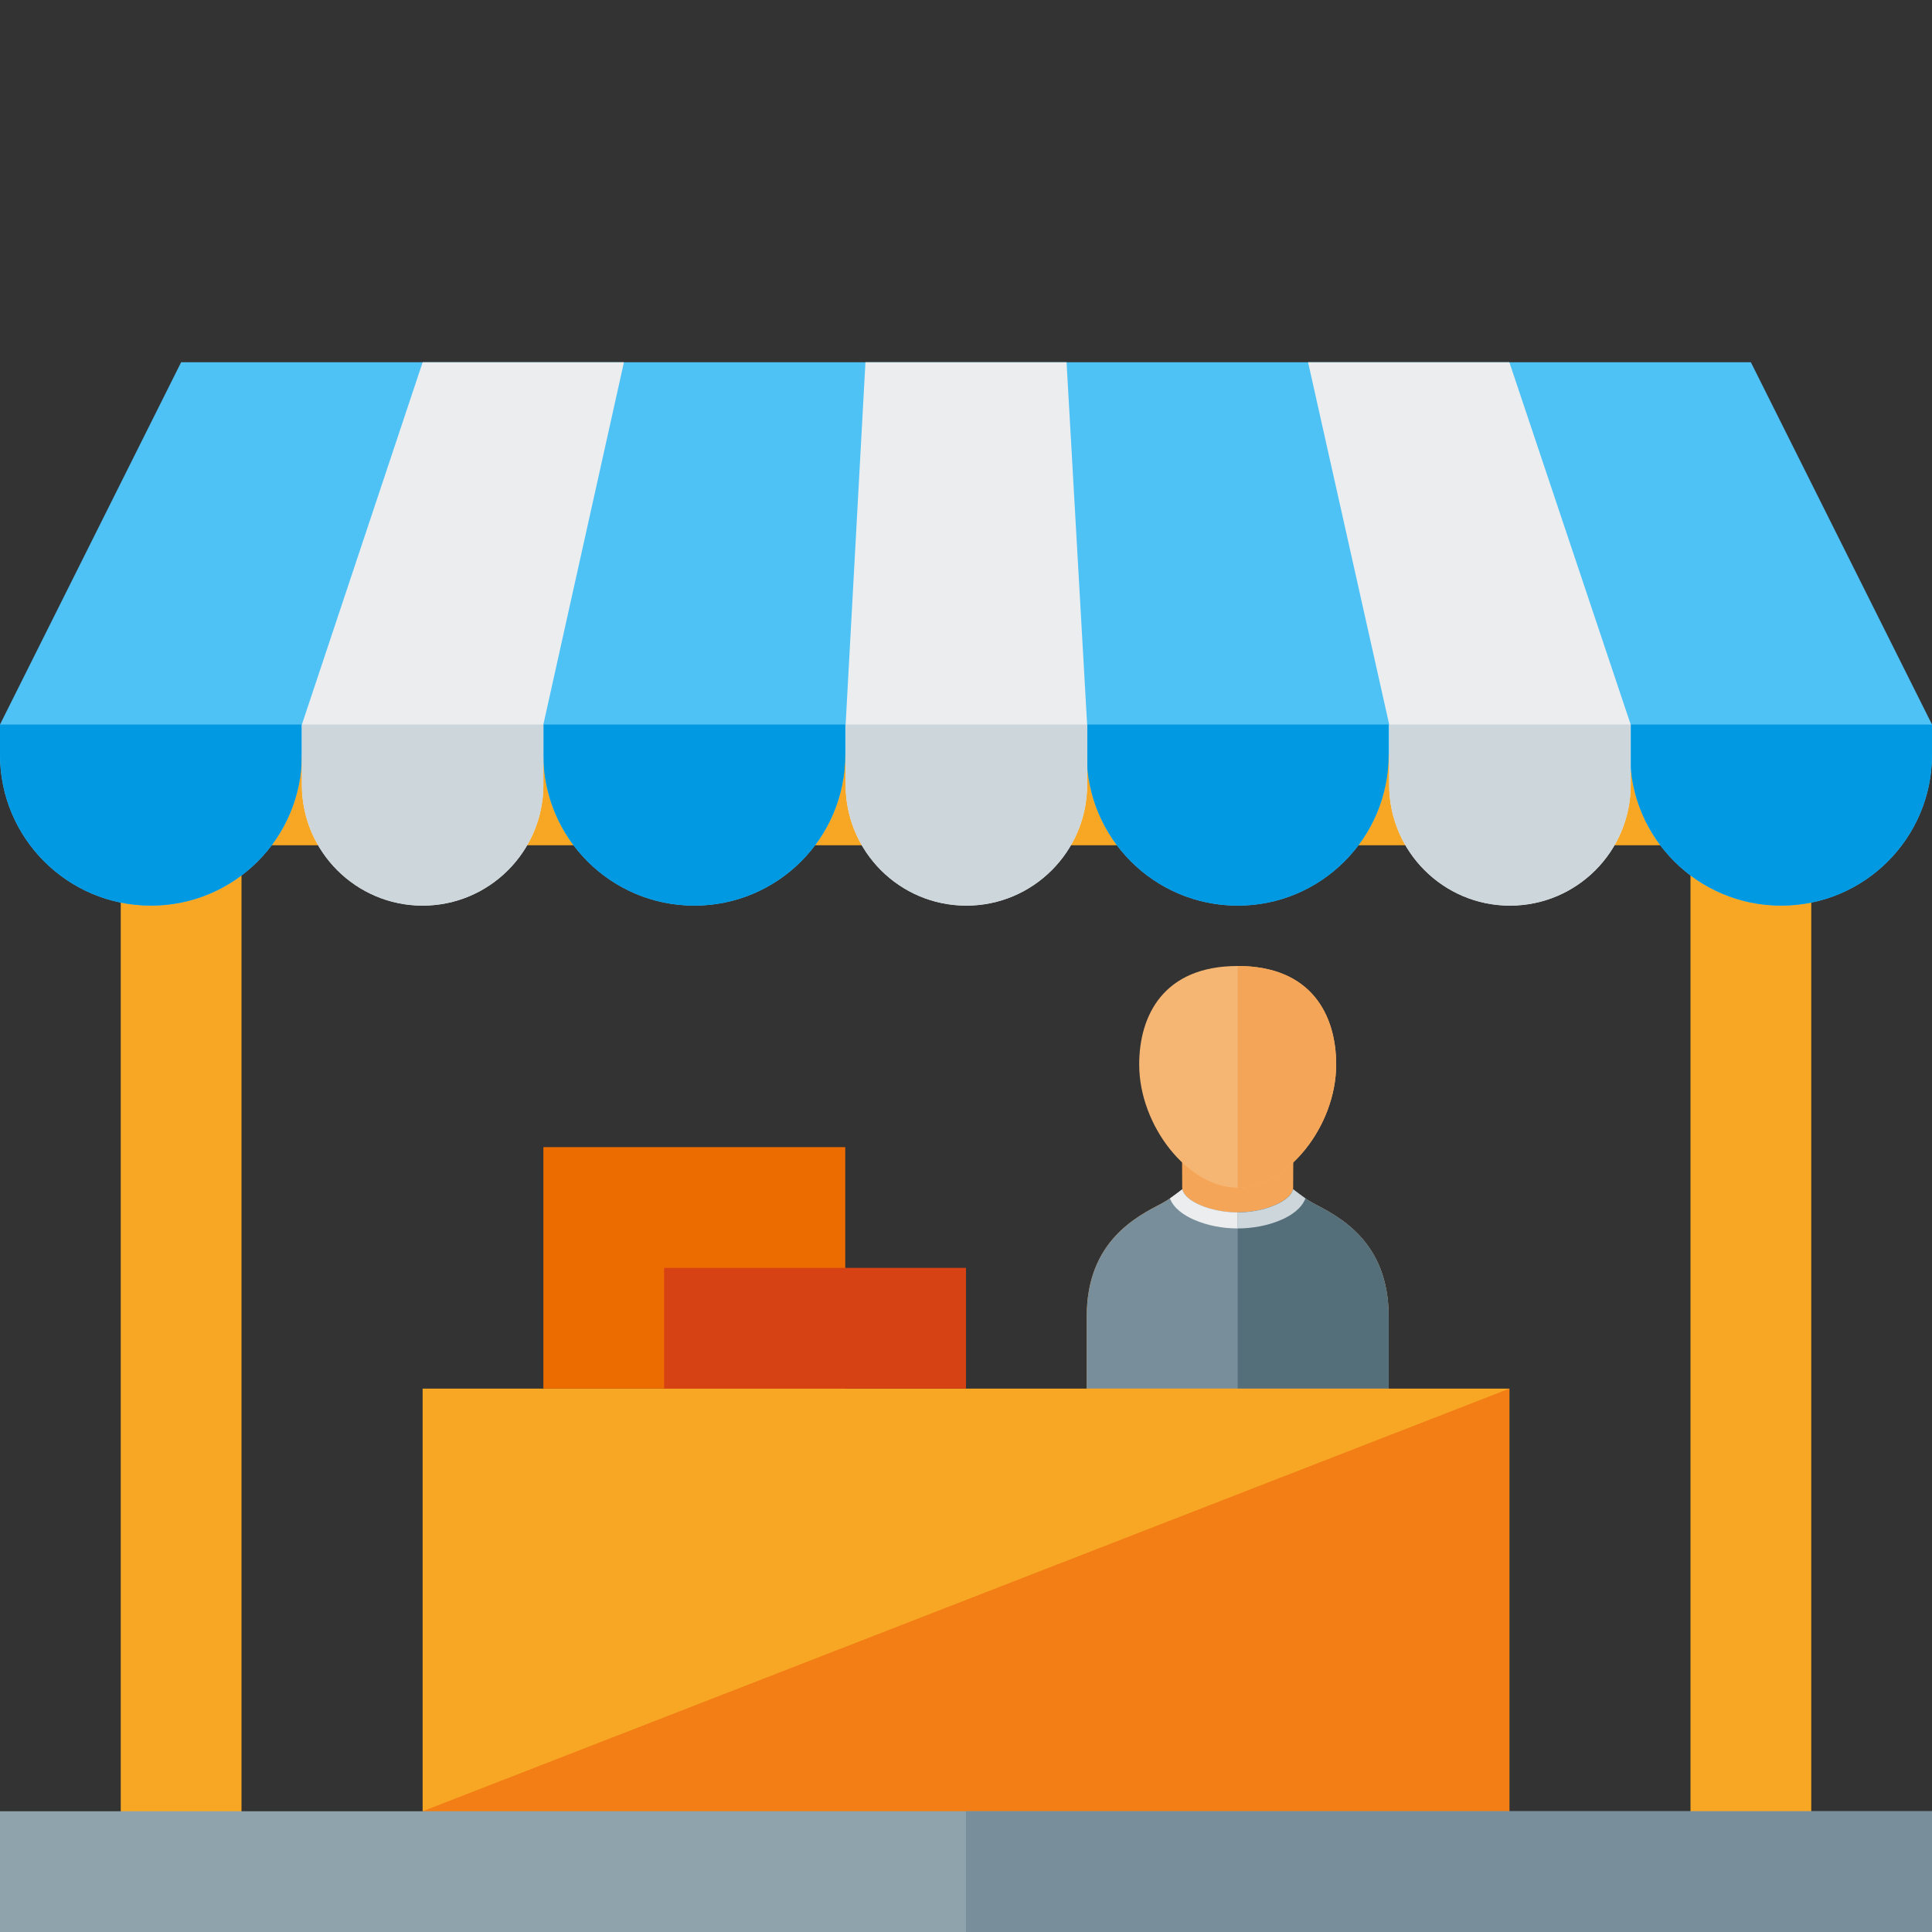 <svg version="1.1" xmlns="http://www.w3.org/2000/svg" xmlns:xlink="http://www.w3.org/1999/xlink" viewBox="0 0 512 512"><rect x="0" y="0" width="512" height="512" fill="#333333" stroke="none"/><g><path d="M313.35,315.15c-2.05,1.6 -3.9,2.95 -5.35,3.7c-6.65,3.5 -20,10 -20,30l0,19.15l80,0l0,-19.15c0,-20 -13.35,-26.5 -20,-30c-1.45,-0.75 -3.3,-2.1 -5.35,-3.7c0.05,-0.15 0.05,-0.25 0.05,-0.4l0.05,-9.8c-9.85,0 -19.65,0 -29.5,0l0.05,9.8c0,0.15 0,0.25 0.05,0.4z" fill="#f5a557" /><path d="M313.35,315.15c-2.05,1.6 -3.9,2.95 -5.35,3.7c-6.65,3.5 -20,10 -20,30l0,19.15l80,0l0,-19.15c0,-20 -13.35,-26.5 -20,-30c-1.45,-0.75 -3.3,-2.1 -5.35,-3.7c-0.55,3.2 -7.55,6.15 -14.65,6.15c-7.1,0 -14.1,-2.95 -14.65,-6.15z" fill="#788f9b" /><path d="M328,368l0,-46.7c7.1,0 14.1,-2.95 14.65,-6.15c2.05,1.6 3.9,2.95 5.35,3.7c6.65,3.5 20,10 20,30l0,19.15z" fill="#546e7a" /><path d="M345.95,317.6c-1,2.65 -3.75,4.5 -6.25,5.6c-3.6,1.6 -7.8,2.35 -11.7,2.35l0,-4.25c7.1,0 14.1,-2.95 14.65,-6.15c1.2,0.9 2.3,1.75 3.3,2.45z" fill="#cdd7db" /><path d="M328,325.55c-3.9,0 -8.1,-0.75 -11.65,-2.35c-2.55,-1.1 -5.3,-2.95 -6.3,-5.6c1,-0.7 2.1,-1.55 3.3,-2.45c0.55,3.2 7.55,6.15 14.65,6.15z" fill="#ebedef" /><path d="M328,256c19.6,0 26.1,13.05 26.1,26.1c0,16.35 -13.05,32.65 -26.1,32.65c-13.05,0 -26.1,-16.3 -26.1,-32.65c0,-13.05 6.5,-26.1 26.1,-26.1z" fill="#f5b673" /><path d="M328,256c19.6,0 26.1,13.05 26.1,26.1c0,16.35 -13.05,32.65 -26.1,32.65z" fill="#f5a557" /><polygon points="480,192 480,496 448,496 448,224 64,224 64,496 32,496 32,192" fill="#f7a724" /><polygon points="112,368 400,368 400,480 112,480" fill="#f7a724" /><polygon points="400,368 400,480 112,480" fill="#f37e16" /><polygon points="144,304 224,304 224,368 144,368" fill="#ed6c00" /><polygon points="176,336 256,336 256,368 176,368" fill="#d74214" /><path d="M80,200c0,22.1 -17.9,40 -40,40c-22.1,0 -40,-17.9 -40,-40l0,-8l48,-96l416,0l48,96l0,8c0,22.1 -17.9,40 -40,40c-22.1,0 -40,-17.9 -40,-40l-64,0c0,22.1 -17.9,40 -40,40c-22.1,0 -40,-17.9 -40,-40l-64,0c0,22.1 -17.9,40 -40,40c-22.1,0 -40,-17.9 -40,-40z" fill="#4ec1f5" /><path d="M80,200c0,22.1 -17.9,40 -40,40c-22.1,0 -40,-17.9 -40,-40l0,-8l80,0z M224,192l0,8c0,22.1 -17.9,40 -40,40c-22.1,0 -40,-17.9 -40,-40l0,-8z M368,192l0,8c0,22.1 -17.9,40 -40,40c-22.1,0 -40,-17.9 -40,-40l0,-8z M432,200c0,22.1 17.9,40 40,40c22.1,0 40,-17.9 40,-40l0,-8l-80,0z" fill="#0299e3" /><path d="M144,208c0,17.65 -14.35,32 -32,32c-17.65,0 -32,-14.35 -32,-32l0,-16l32,-96l53.35,0l-21.35,96z M229.35,96c17.75,0 35.55,0 53.3,0c1.8,32 3.65,64 5.45,96c0,5.35 0,10.65 0,16c0,17.65 -14.35,32 -32,32c-17.7,0 -32,-14.35 -32,-32c0,-5.35 0,-10.65 0,-16c1.75,-32 3.5,-64 5.25,-96z M368.15,208c0,17.65 14.35,32 32,32c17.7,0 32,-14.35 32,-32l0,-16l-32.15,-96l-53.35,0l21.5,96z" fill="#ebedef" /><path d="M144,208c0,17.65 -14.35,32 -32,32c-17.65,0 -32,-14.35 -32,-32l0,-16l64,0z M288.1,192l0,16c0,17.65 -14.35,32 -32,32c-17.7,0 -32,-14.35 -32,-32l0,-16z M368.15,208c0,17.65 14.35,32 32,32c17.7,0 32,-14.35 32,-32l0,-16l-64,0z" fill="#cdd7db" /><polygon points="0,480 512,480 512,512 0,512" fill="#8fa3ad" /><polygon points="256,480 512,480 512,512 256,512" fill="#788f9b" /></g></svg>